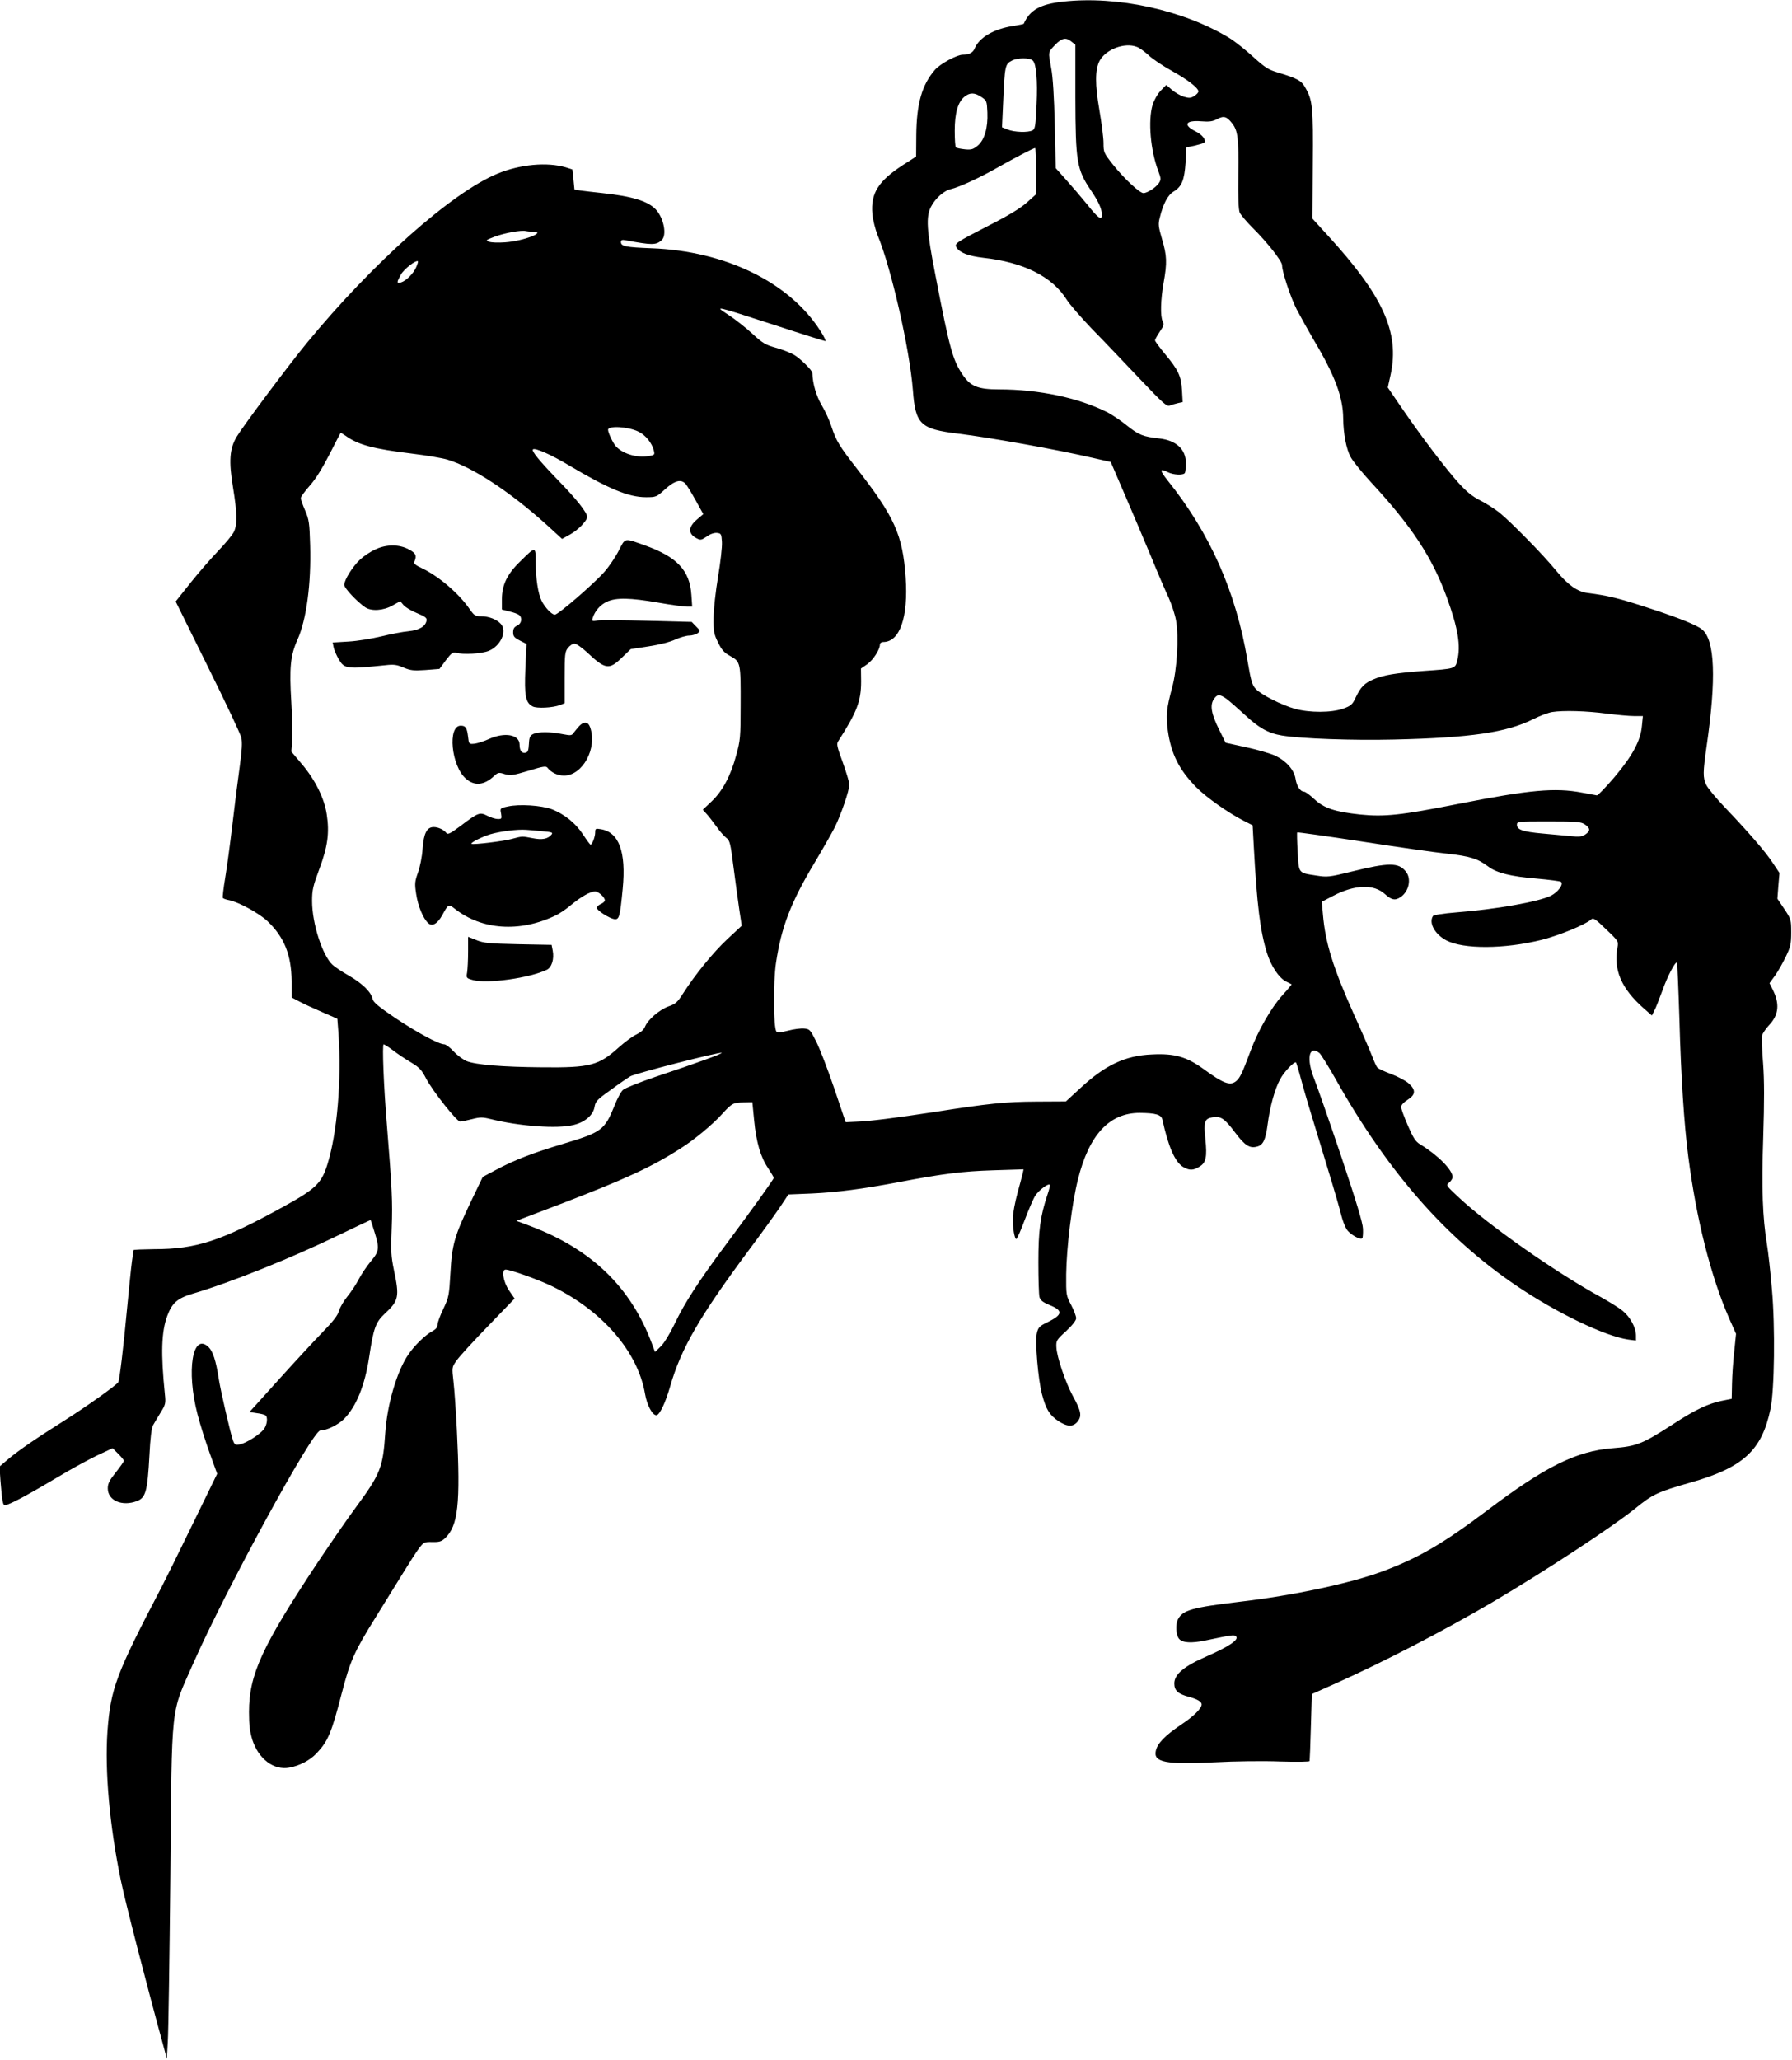 <?xml version="1.0" standalone="no"?>
<!DOCTYPE svg PUBLIC "-//W3C//DTD SVG 20010904//EN"
 "http://www.w3.org/TR/2001/REC-SVG-20010904/DTD/svg10.dtd">
<svg version="1.0" xmlns="http://www.w3.org/2000/svg"
 width="1114pt" height="1280pt" viewBox="0 0 1114 1280"
 preserveAspectRatio="xMidYMid meet">
<g transform="translate(0,1280) scale(0.1,-0.1)"
fill="#000000" stroke="none">
<path d="M6610 12790 c-144 -16 -208 -52 -246 -138 -1 -2 -32 -8 -69 -14 -116
-18 -207 -71 -235 -137 -11 -28 -34 -41 -75 -41 -36 0 -140 -56 -173 -94 -80
-92 -114 -208 -116 -405 l-1 -134 -81 -52 c-154 -100 -202 -176 -191 -304 3
-36 18 -95 32 -131 86 -207 200 -710 220 -965 16 -213 46 -241 281 -270 198
-24 625 -101 839 -151 l110 -25 89 -207 c49 -114 122 -286 162 -382 39 -96 88
-210 108 -252 19 -43 41 -108 47 -145 18 -102 6 -307 -25 -418 -34 -127 -39
-172 -26 -266 20 -144 70 -243 176 -351 62 -63 200 -160 294 -208 l57 -29 7
-128 c20 -369 40 -529 82 -665 27 -85 74 -154 119 -178 17 -8 32 -16 34 -17 2
-1 -23 -31 -56 -67 -69 -76 -154 -223 -200 -350 -51 -137 -65 -166 -90 -186
-37 -29 -79 -13 -202 77 -105 76 -180 97 -319 90 -168 -7 -292 -66 -448 -211
l-88 -81 -185 -1 c-192 -1 -296 -12 -628 -64 -242 -37 -412 -59 -492 -61 l-64
-3 -72 213 c-40 117 -90 248 -112 290 -36 72 -40 76 -74 79 -21 2 -65 -4 -99
-13 -43 -11 -66 -13 -73 -6 -19 19 -21 305 -3 427 33 222 92 376 239 621 52
87 108 186 126 221 38 76 91 230 91 266 0 14 -19 76 -41 138 -36 98 -40 115
-28 132 116 181 142 248 142 371 l-1 80 39 27 c37 26 79 91 79 123 0 8 9 15
20 15 104 0 157 154 140 402 -19 266 -69 376 -305 678 -107 137 -127 171 -155
255 -12 39 -40 100 -62 137 -34 58 -56 133 -58 200 0 16 -75 90 -114 113 -23
13 -74 33 -114 44 -64 18 -81 28 -145 87 -40 37 -106 89 -147 116 -94 61 -95
61 288 -63 167 -55 308 -99 313 -99 5 0 -8 28 -30 62 -192 303 -591 498 -1051
515 -159 6 -190 12 -190 39 0 12 7 15 28 11 165 -31 190 -31 225 0 34 31 14
137 -36 191 -49 52 -146 82 -332 102 -55 6 -117 13 -137 16 l-37 6 -6 62 -7
63 -41 13 c-116 34 -283 19 -424 -39 -284 -117 -777 -555 -1186 -1053 -116
-141 -393 -512 -435 -581 -45 -75 -51 -151 -23 -320 25 -152 27 -227 5 -272
-9 -19 -52 -71 -96 -117 -44 -46 -122 -135 -173 -199 l-93 -117 199 -403 c110
-221 204 -421 209 -443 7 -30 4 -79 -10 -181 -11 -77 -31 -237 -45 -356 -14
-118 -34 -269 -45 -334 -11 -65 -17 -121 -15 -125 3 -4 20 -11 39 -14 58 -11
188 -82 239 -131 104 -99 148 -209 150 -372 l0 -102 46 -24 c25 -14 89 -43
142 -66 l96 -42 7 -91 c20 -289 -8 -624 -70 -818 -36 -114 -72 -149 -274 -260
-385 -212 -538 -263 -802 -263 -71 -1 -128 -3 -128 -6 0 -3 -5 -35 -10 -71 -5
-36 -18 -166 -30 -290 -23 -248 -47 -446 -55 -460 -12 -19 -197 -151 -330
-235 -179 -113 -286 -186 -354 -243 l-54 -46 6 -90 c4 -50 9 -105 13 -123 6
-29 8 -31 33 -22 48 18 145 71 306 167 88 53 202 115 253 139 l92 43 35 -35
c19 -19 35 -38 35 -43 0 -5 -23 -38 -50 -72 -40 -50 -50 -70 -50 -100 0 -76
90 -114 183 -78 53 21 64 62 76 284 5 103 13 170 22 186 8 14 29 50 47 79 31
50 33 58 27 114 -26 254 -22 388 15 488 30 80 63 109 157 137 235 69 616 222
912 366 107 52 195 93 195 92 1 -2 12 -35 24 -74 32 -102 30 -120 -24 -184
-25 -30 -58 -80 -74 -110 -15 -30 -47 -78 -69 -105 -23 -28 -47 -68 -53 -90
-8 -29 -36 -65 -99 -130 -48 -49 -171 -182 -273 -295 l-185 -205 44 -7 c24 -3
49 -9 54 -13 18 -10 12 -60 -9 -87 -26 -34 -109 -86 -148 -94 -28 -6 -33 -3
-43 22 -16 44 -75 299 -89 384 -17 113 -37 173 -64 199 -99 93 -139 -147 -68
-419 16 -63 51 -172 76 -242 l46 -127 -155 -318 c-85 -175 -170 -347 -189
-383 -285 -544 -318 -634 -338 -899 -17 -248 13 -585 83 -926 27 -131 152
-618 273 -1060 l13 -50 6 105 c4 58 11 524 16 1035 10 1093 0 995 142 1317
203 460 742 1448 790 1448 39 0 110 35 147 71 77 78 130 209 157 386 27 180
40 216 98 270 86 80 91 104 56 269 -18 87 -20 119 -14 264 6 161 2 246 -30
640 -20 241 -30 500 -20 500 4 0 31 -17 59 -38 28 -22 78 -55 112 -75 51 -31
65 -46 92 -98 39 -76 191 -268 212 -269 9 0 42 7 74 15 50 13 65 13 114 1 180
-45 418 -63 518 -37 71 17 122 62 130 112 6 35 15 45 101 106 51 38 106 75
121 84 29 18 560 154 568 146 6 -5 -144 -60 -411 -149 -99 -34 -190 -70 -202
-81 -12 -10 -36 -54 -52 -96 -63 -155 -79 -167 -322 -240 -185 -55 -306 -102
-421 -164 l-77 -41 -75 -156 c-101 -212 -116 -263 -126 -442 -8 -140 -10 -150
-44 -222 -20 -41 -36 -85 -36 -98 0 -16 -10 -29 -33 -41 -43 -23 -111 -89
-148 -144 -71 -103 -132 -309 -144 -488 -14 -214 -30 -255 -181 -460 -53 -71
-160 -227 -239 -345 -347 -523 -427 -697 -427 -930 0 -80 5 -121 21 -173 39
-119 133 -190 230 -172 64 12 127 45 168 88 72 76 93 125 158 376 52 200 77
257 212 473 54 87 129 208 167 270 38 62 83 132 100 155 30 39 33 41 83 40 43
-1 57 3 79 23 82 78 97 209 74 676 -6 115 -15 249 -21 298 -10 88 -10 89 18
129 15 23 103 119 195 214 l167 173 -35 51 c-36 54 -48 129 -21 129 30 0 209
-64 292 -105 311 -152 530 -405 575 -668 12 -69 45 -132 70 -132 20 0 56 75
86 179 68 237 184 437 496 856 80 107 166 227 192 266 l47 71 147 6 c154 7
316 28 542 71 273 52 394 67 584 73 l189 6 -5 -24 c-3 -13 -18 -69 -33 -124
-15 -55 -28 -125 -29 -155 -1 -61 11 -130 22 -130 4 0 28 53 52 118 24 64 54
133 66 152 23 34 80 77 90 67 3 -3 -4 -31 -15 -63 -44 -133 -56 -220 -56 -419
0 -104 3 -202 7 -216 6 -20 21 -32 62 -49 87 -35 83 -61 -16 -109 -46 -22 -54
-31 -62 -64 -13 -51 7 -290 32 -383 24 -92 47 -129 101 -165 56 -37 93 -38
121 -2 26 34 21 64 -31 158 -46 85 -100 244 -102 303 -2 40 1 46 61 100 39 37
62 66 62 80 0 12 -14 49 -31 82 -31 58 -32 62 -31 191 2 165 35 439 73 589 69
278 195 414 384 414 100 -1 134 -11 141 -42 37 -169 78 -262 127 -293 40 -24
64 -24 104 1 40 24 48 59 36 173 -11 106 -5 124 42 133 53 10 77 -6 142 -93
61 -81 91 -101 136 -89 39 9 54 41 67 136 14 112 45 223 78 283 24 46 89 113
99 104 2 -3 17 -51 32 -108 30 -108 33 -120 161 -539 43 -140 83 -278 89 -306
7 -28 21 -65 32 -83 19 -31 85 -69 98 -56 3 4 5 30 4 58 -1 37 -42 171 -136
452 -74 220 -149 434 -166 477 -52 128 -35 215 31 164 9 -7 55 -81 102 -164
321 -571 682 -984 1121 -1281 251 -170 552 -315 698 -336 l47 -6 0 32 c0 48
-36 115 -83 153 -23 19 -85 57 -137 86 -283 155 -700 448 -883 620 -78 73 -79
74 -58 91 12 10 21 25 21 34 0 44 -91 136 -201 203 -29 17 -43 39 -77 117 -23
53 -42 105 -42 116 0 11 16 29 40 44 51 32 53 62 6 103 -18 16 -67 42 -107 57
-41 15 -79 33 -85 39 -7 6 -21 37 -33 69 -12 32 -62 148 -112 258 -131 292
-180 448 -195 626 l-7 79 69 36 c135 71 254 75 323 12 42 -38 65 -42 99 -18
51 35 67 113 32 157 -46 58 -105 58 -340 0 -138 -34 -149 -35 -218 -24 -112
17 -108 12 -115 147 -4 65 -5 119 -3 121 2 2 181 -23 397 -56 217 -34 457 -68
533 -76 144 -16 192 -31 256 -79 53 -41 143 -63 301 -76 79 -7 148 -16 153
-20 17 -16 -19 -65 -64 -87 -76 -37 -339 -84 -585 -103 -85 -7 -143 -16 -147
-23 -27 -42 11 -112 81 -150 105 -57 364 -56 598 3 106 27 269 94 303 125 14
13 25 7 94 -60 77 -73 78 -76 71 -112 -26 -141 24 -257 165 -381 l49 -43 15
30 c9 16 31 73 51 127 31 88 81 182 90 172 2 -2 9 -161 15 -353 10 -362 29
-648 55 -852 51 -393 140 -745 255 -1008 l42 -94 -11 -108 c-7 -59 -13 -150
-14 -202 l-2 -94 -64 -13 c-82 -17 -164 -56 -287 -136 -205 -133 -238 -146
-389 -158 -226 -18 -420 -114 -787 -392 -266 -200 -420 -290 -642 -373 -202
-75 -554 -150 -886 -189 -300 -36 -357 -52 -387 -109 -17 -33 -13 -98 7 -122
21 -25 77 -28 163 -10 172 36 179 37 191 25 19 -20 -45 -63 -177 -121 -146
-63 -207 -114 -207 -171 0 -44 23 -65 90 -83 52 -14 80 -30 80 -47 0 -25 -49
-74 -129 -127 -99 -67 -146 -115 -156 -162 -16 -71 62 -86 365 -71 124 7 307
9 408 5 106 -3 183 -2 183 3 1 5 5 101 8 213 l6 203 150 67 c291 130 671 327
971 503 326 192 745 467 890 584 108 88 139 102 338 159 332 94 448 200 502
458 25 117 30 511 9 745 -9 107 -23 233 -31 280 -27 165 -34 345 -23 667 7
222 7 352 -1 458 -7 82 -9 160 -6 173 4 13 24 43 46 66 58 63 64 131 19 220
l-19 38 35 48 c19 27 49 80 67 118 29 60 33 79 33 150 0 78 -1 82 -43 145
l-43 64 6 80 7 80 -40 60 c-44 69 -162 204 -302 350 -52 55 -103 116 -113 137
-22 46 -21 77 2 240 61 420 52 660 -28 726 -34 28 -144 72 -337 135 -184 60
-245 75 -375 92 -64 8 -122 50 -194 137 -81 100 -288 310 -356 364 -31 24 -85
58 -121 76 -47 24 -83 54 -132 108 -81 90 -231 288 -351 463 l-88 129 18 81
c56 261 -47 489 -393 866 l-93 102 2 337 c3 359 -1 398 -47 478 -24 43 -47 56
-169 93 -61 18 -81 31 -156 99 -47 43 -113 95 -147 116 -285 173 -695 263
-1032 226z m51 -249 l24 -19 0 -329 c1 -398 9 -446 96 -575 47 -69 69 -117 69
-152 0 -39 -22 -24 -92 64 -35 43 -93 111 -129 151 l-66 74 -6 270 c-4 172
-12 299 -22 350 -19 105 -21 98 23 145 43 44 68 50 103 21z m405 -32 c16 -5
49 -29 74 -52 25 -24 90 -67 144 -97 98 -54 166 -107 166 -128 0 -7 -11 -19
-25 -28 -22 -14 -32 -15 -66 -5 -21 7 -55 26 -74 43 l-35 30 -35 -36 c-20 -21
-41 -59 -50 -88 -29 -99 -13 -284 36 -412 17 -46 17 -52 3 -74 -18 -27 -72
-62 -96 -62 -23 0 -121 91 -190 178 -56 71 -58 75 -58 133 0 33 -12 126 -26
207 -27 157 -27 248 1 303 38 72 156 117 231 88z m-645 -86 c21 -21 30 -123
23 -271 -6 -133 -9 -154 -25 -162 -27 -15 -115 -12 -155 5 l-35 14 7 153 c10
229 12 240 54 261 36 19 112 19 131 0z m-320 -226 c33 -22 34 -25 37 -96 4
-96 -18 -171 -60 -206 -28 -23 -39 -27 -80 -23 -27 3 -52 8 -56 12 -4 4 -7 51
-7 104 0 110 20 179 62 212 33 26 62 25 104 -3z m1558 -163 c36 -45 42 -93 39
-316 -2 -147 1 -221 9 -240 7 -14 43 -57 81 -95 88 -87 182 -206 182 -231 0
-40 51 -195 90 -273 23 -44 71 -130 107 -192 132 -221 182 -356 183 -487 1
-94 19 -191 46 -240 14 -26 70 -95 124 -154 257 -277 384 -471 475 -721 69
-190 87 -299 64 -390 -13 -51 -10 -51 -213 -65 -171 -13 -246 -25 -308 -52
-56 -24 -79 -47 -110 -112 -21 -45 -29 -52 -78 -70 -73 -26 -210 -26 -300 -1
-82 23 -209 87 -243 123 -23 24 -30 48 -52 177 -72 429 -233 791 -497 1120
-50 63 -50 77 1 51 35 -18 97 -21 107 -5 3 6 6 33 6 61 0 86 -60 141 -165 153
-101 11 -128 22 -201 80 -38 31 -94 69 -125 84 -177 89 -423 141 -671 141
-131 0 -178 19 -227 93 -61 91 -80 160 -169 622 -54 275 -59 359 -26 421 27
52 81 100 124 109 51 12 176 69 290 134 106 60 223 121 233 121 3 0 5 -65 5
-144 l0 -144 -57 -51 c-39 -35 -115 -81 -233 -141 -210 -108 -218 -114 -204
-138 21 -33 73 -53 166 -64 253 -28 429 -117 519 -260 18 -29 89 -111 158
-183 70 -71 202 -210 294 -307 150 -158 170 -176 190 -168 12 5 35 11 51 15
l28 6 -4 72 c-5 89 -23 128 -105 226 -35 42 -63 80 -63 86 0 5 14 30 30 54 25
36 28 47 18 64 -16 30 -13 136 6 242 22 123 20 166 -10 268 -23 79 -25 94 -14
135 21 86 50 140 85 161 51 30 68 72 75 180 l5 95 53 11 c29 7 55 15 58 18 15
14 -12 50 -51 69 -83 41 -67 72 33 64 50 -4 71 -1 99 14 41 22 59 16 92 -26z
m-4348 -674 c93 0 -56 -58 -171 -66 -41 -3 -86 -2 -100 4 -23 8 -20 10 35 31
60 23 168 42 193 35 8 -2 27 -4 43 -4z m-724 -221 c-17 -39 -62 -84 -94 -94
-29 -8 -28 0 0 50 19 34 94 91 105 81 2 -2 -3 -19 -11 -37z m1381 -1021 c45
-21 86 -72 97 -120 6 -25 4 -27 -38 -33 -71 -11 -158 16 -199 62 -17 19 -48
84 -48 102 0 27 124 20 188 -11z m-1817 -28 c77 -55 171 -80 409 -109 91 -11
190 -28 220 -37 158 -47 392 -201 620 -407 l94 -86 49 27 c50 27 107 86 107
110 0 26 -65 109 -180 227 -117 121 -167 182 -157 192 12 12 112 -32 224 -99
246 -146 371 -198 478 -198 64 0 66 1 120 50 60 54 99 64 127 33 9 -10 37 -56
63 -103 l47 -85 -41 -35 c-54 -47 -54 -87 -1 -115 25 -13 30 -12 64 11 22 16
47 24 64 22 25 -3 27 -7 30 -56 2 -30 -9 -126 -24 -215 -15 -89 -28 -205 -28
-257 -1 -85 2 -101 28 -153 23 -47 37 -63 77 -85 63 -35 64 -42 63 -307 0
-194 -2 -217 -27 -307 -34 -128 -85 -224 -154 -289 l-54 -51 24 -27 c13 -14
40 -49 61 -78 20 -29 48 -60 61 -70 22 -16 26 -33 45 -183 12 -91 28 -210 36
-264 l15 -99 -89 -83 c-88 -82 -201 -221 -277 -340 -33 -52 -45 -63 -88 -78
-56 -20 -129 -82 -147 -126 -8 -20 -27 -36 -54 -49 -22 -10 -71 -46 -108 -79
-126 -114 -177 -128 -478 -125 -249 2 -411 16 -468 38 -22 9 -59 36 -82 61
-22 24 -49 44 -58 44 -34 0 -169 73 -304 163 -106 72 -137 98 -142 119 -8 42
-63 96 -146 144 -43 24 -89 55 -103 68 -63 59 -127 257 -127 397 0 68 6 93 45
198 52 139 64 225 46 341 -15 99 -71 213 -155 312 l-65 77 5 63 c4 35 1 144
-5 244 -13 212 -6 290 38 388 56 124 86 348 79 588 -4 138 -7 159 -31 215 -15
34 -27 69 -27 77 0 9 25 43 55 77 37 41 77 106 123 195 37 74 69 134 70 134 2
0 17 -9 33 -20z m5472 -1632 c18 -13 68 -57 113 -98 88 -83 148 -117 233 -131
122 -20 442 -31 696 -25 478 11 700 44 865 126 41 21 95 41 119 45 69 11 214
7 340 -10 63 -8 139 -15 169 -15 l55 0 -6 -60 c-8 -93 -58 -186 -171 -320 -54
-63 -103 -114 -109 -113 -7 1 -48 9 -92 17 -168 32 -324 18 -770 -70 -358 -71
-459 -81 -609 -66 -158 17 -225 39 -286 96 -27 25 -55 46 -63 46 -23 0 -46 33
-53 79 -9 57 -58 112 -127 145 -29 13 -110 37 -180 52 l-128 28 -40 81 c-49
98 -58 151 -34 189 21 32 37 33 78 4z m2230 -782 c34 -23 34 -41 2 -62 -21
-14 -39 -16 -93 -10 -37 3 -115 11 -174 16 -122 11 -158 24 -158 54 0 21 4 21
198 21 176 0 200 -2 225 -19z m-5165 -1838 c13 -136 40 -229 87 -298 19 -29
35 -56 35 -60 0 -9 -131 -191 -302 -421 -164 -220 -253 -357 -313 -484 -32
-66 -67 -123 -88 -143 l-35 -34 -21 56 c-130 347 -375 583 -753 726 l-88 33
268 102 c409 157 573 232 756 350 82 52 198 148 256 213 61 67 69 70 136 71
l51 1 11 -112z"/>
<path d="M3846 9377 c-20 -39 -60 -98 -88 -130 -65 -74 -288 -267 -309 -267
-19 0 -61 44 -82 86 -22 43 -37 142 -37 242 0 98 0 98 -96 3 -81 -78 -114
-147 -114 -234 l0 -65 47 -12 c26 -6 53 -16 60 -22 22 -18 15 -54 -12 -66 -19
-9 -25 -19 -25 -42 0 -25 7 -33 42 -51 l41 -21 -7 -154 c-7 -168 1 -211 45
-234 25 -14 127 -9 172 9 l27 11 0 158 c0 146 2 162 21 186 11 14 29 26 40 26
11 0 46 -24 77 -53 115 -108 138 -112 218 -34 l55 53 111 17 c66 10 133 27
165 42 31 14 70 25 87 25 18 0 41 7 52 14 19 15 18 16 -9 43 l-27 28 -273 7
c-149 4 -289 5 -311 2 -36 -6 -38 -5 -31 17 14 43 47 81 89 100 57 26 144 24
317 -6 79 -14 159 -25 178 -25 l34 0 -5 73 c-10 153 -90 237 -293 309 -127 45
-117 47 -159 -35z"/>
<path d="M2334 9386 c-29 -13 -71 -41 -94 -62 -46 -42 -100 -127 -100 -159 0
-20 80 -105 130 -139 39 -26 113 -21 170 11 l48 27 20 -24 c11 -13 48 -36 83
-50 51 -21 63 -30 61 -45 -6 -38 -45 -61 -113 -68 -35 -3 -111 -18 -169 -32
-58 -14 -149 -29 -203 -32 l-99 -6 6 -30 c3 -17 18 -50 31 -73 36 -61 48 -63
292 -38 51 6 71 3 112 -15 44 -18 61 -20 136 -15 l87 7 40 54 c33 44 45 52 62
47 41 -14 160 -7 204 11 74 30 116 122 76 167 -26 29 -75 48 -123 48 -36 0
-43 4 -71 44 -67 98 -195 207 -298 255 -40 19 -51 29 -46 40 16 38 9 54 -35
77 -60 32 -138 32 -207 0z"/>
<path d="M3601 8288 c-12 -13 -27 -32 -35 -42 -12 -18 -18 -18 -71 -8 -74 15
-147 15 -179 1 -21 -10 -26 -20 -28 -63 -2 -40 -7 -52 -22 -54 -23 -5 -36 14
-36 50 0 63 -92 80 -191 35 -31 -14 -71 -27 -90 -29 -34 -3 -34 -2 -39 42 -7
57 -15 70 -46 70 -83 0 -59 -250 32 -329 53 -47 113 -42 175 16 25 23 30 24
67 12 36 -10 50 -8 148 21 91 28 109 31 118 18 23 -29 62 -48 102 -48 116 0
208 169 163 299 -13 37 -38 40 -68 9z"/>
<path d="M3157 7788 c-48 -10 -49 -11 -42 -44 5 -32 4 -34 -20 -34 -14 0 -44
9 -65 20 -48 24 -55 22 -170 -65 -60 -45 -77 -53 -85 -42 -15 20 -50 37 -79
37 -42 0 -62 -38 -69 -135 -3 -49 -16 -111 -28 -146 -20 -56 -22 -69 -12 -134
11 -75 43 -153 75 -182 25 -23 58 -4 88 51 38 69 38 69 79 37 166 -130 400
-147 621 -42 25 11 70 41 100 67 63 52 120 84 149 84 21 0 61 -36 61 -55 0 -7
-11 -17 -25 -23 -14 -6 -25 -17 -25 -24 0 -16 77 -65 109 -70 30 -4 35 12 52
189 22 229 -23 352 -137 370 -31 5 -34 4 -34 -20 0 -27 -19 -77 -29 -76 -3 0
-24 28 -46 62 -46 71 -117 128 -195 158 -65 24 -202 33 -273 17z m216 -154
c59 -5 66 -8 55 -21 -22 -27 -58 -34 -117 -22 -68 13 -63 13 -131 -5 -50 -14
-240 -37 -249 -30 -8 7 68 45 119 60 63 18 168 31 220 27 19 -1 66 -5 103 -9z"/>
<path d="M2910 6887 c0 -51 -3 -109 -6 -129 -6 -36 -6 -37 37 -49 89 -24 351
13 458 64 31 15 47 67 37 119 l-7 36 -207 4 c-181 4 -214 7 -259 25 l-53 21 0
-91z"/>
</g>
</svg>
